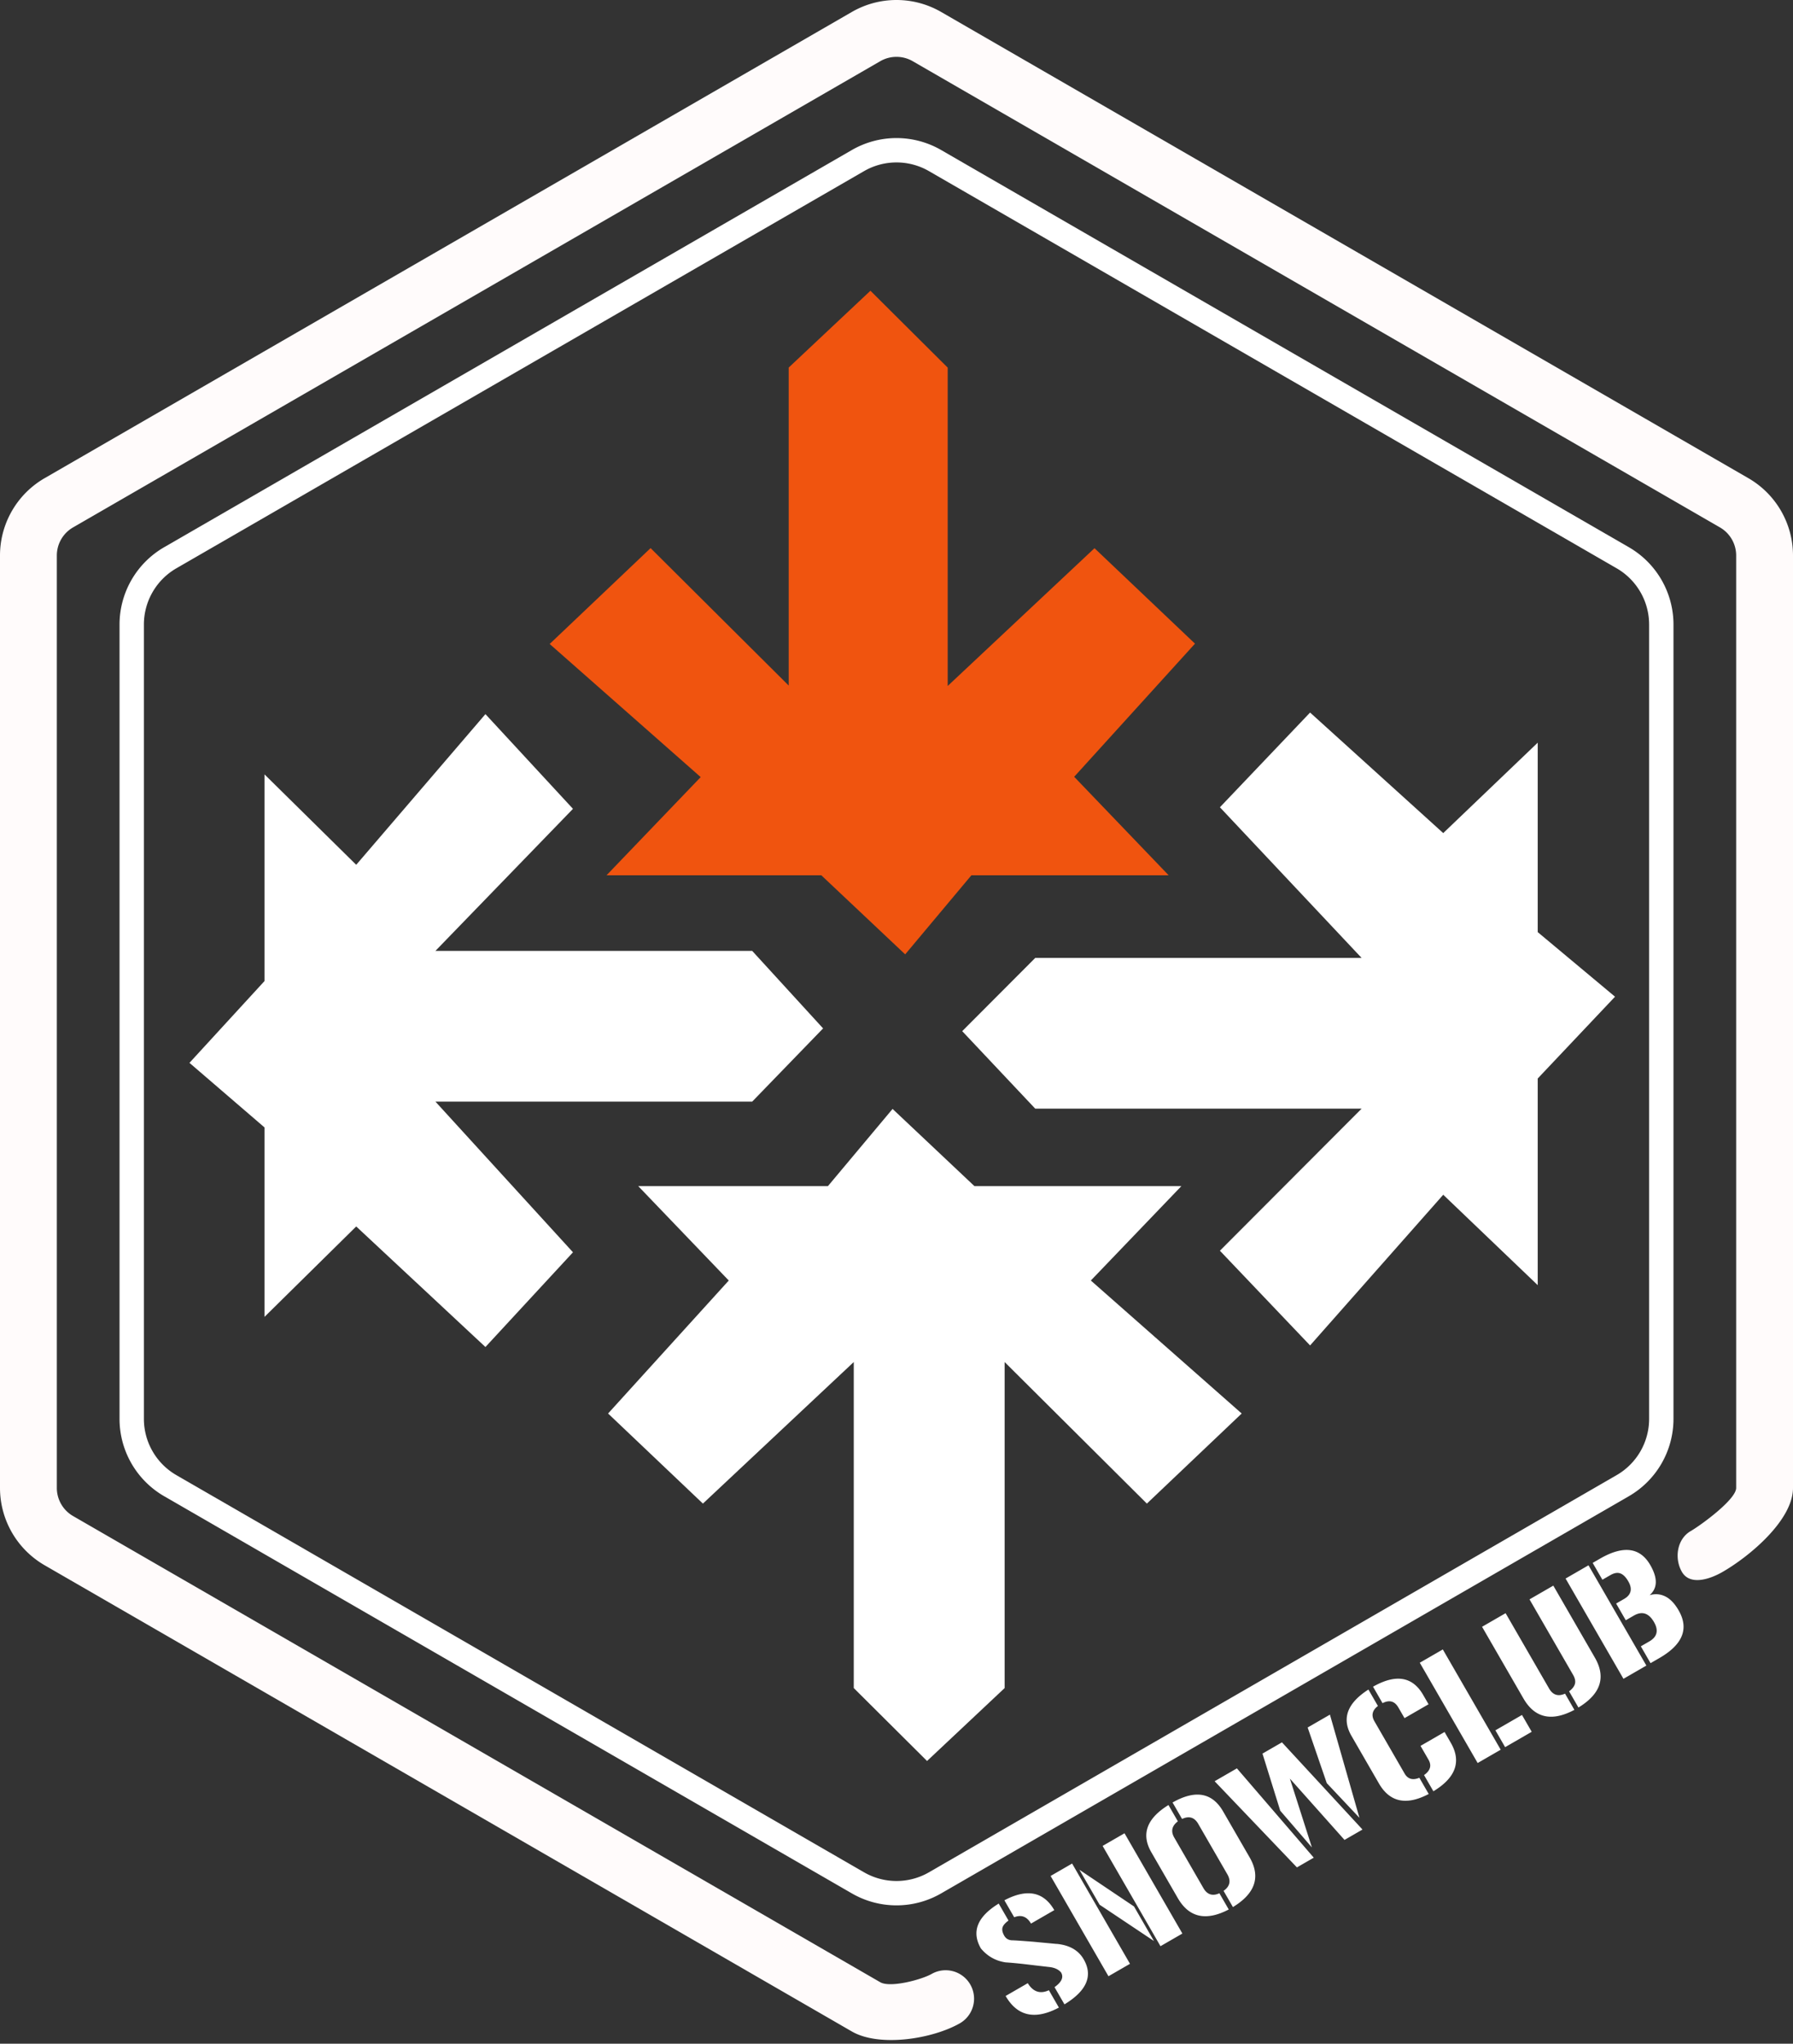 <svg width="251" height="286" fill="none" xmlns="http://www.w3.org/2000/svg"><rect width="100%" height="100%" fill="#333333" stroke="none"/><path d="M121.841 41.476L110.98 51.682v45.625l-19.912-19.81-13.275 12.607 21.119 18.61-12.67 13.207h28.963l11.463 10.807 9.052-10.807h26.55l-12.672-13.207 16.895-18.61-13.275-12.607-21.118 19.81V51.681l-10.259-10.205z" fill="#F0540F"/><path fill-rule="evenodd" clip-rule="evenodd" d="M121.851 40.686l10.815 10.76v44.55l20.552-19.28 14.067 13.358-16.912 18.63L163.6 122.49h-27.617l-9.268 11.065-11.738-11.065h-30.07l13.182-13.741-21.14-18.63 14.127-13.415L110.41 95.94V51.436l11.441-10.75zm-10.305 11.241v46.748L91.057 78.289l-12.424 11.8L99.73 108.68l-12.158 12.673h27.856l11.19 10.548 8.835-10.548h25.482l-12.116-12.628 16.878-18.592-12.483-11.855L131.53 98.62V51.918l-9.702-9.651-10.282 9.66z" fill="#F0540F"/><path d="M134.699 144.3l10.22 10.844h45.695l-19.841 19.883 12.625 13.255 18.639-21.088 13.227 12.652v-28.919l10.822-11.448-10.822-9.038v-26.509l-13.227 12.652-18.639-16.87-12.625 13.256 19.841 21.087h-45.695l-10.22 10.243z" fill="#fff"/><path d="M129.776 246.435l10.861-10.205v-45.626l19.912 19.811 13.275-12.607-21.119-18.611 12.672-13.207h-28.964l-11.464-10.806-9.052 10.806H89.348l12.671 13.207-16.894 18.611 13.274 12.607 21.119-19.811v45.626l10.258 10.205z" fill="#fff"/><path d="M115.224 143.916l-9.922-10.844h-44.35L80.21 113.19 67.955 99.935l-18.09 21.087-12.837-12.653v28.921l-10.505 11.447 10.505 9.037v26.51l12.837-12.652 18.09 16.87 12.255-13.255-19.257-21.088h44.349l9.922-10.243z" fill="#fff"/><path fill-rule="evenodd" clip-rule="evenodd" d="M127.772 8.565a4.545 4.545 0 00-4.546 0L10.229 73.805a4.546 4.546 0 00-2.273 3.936V208.22c0 1.625.867 3.125 2.273 3.937l112.997 65.239c1.408.812 5.815-.364 7.22-1.176a3.979 3.979 0 013.98 6.89c-3.869 2.234-11.309 3.409-15.178 1.176L6.252 219.046A12.5 12.5 0 010 208.219V77.741c0-4.467 2.383-8.594 6.251-10.827L119.248 1.675a12.502 12.502 0 0112.503 0l112.997 65.239A12.502 12.502 0 01251 77.74v130.48c0 4.467-5.98 9.518-9.848 11.75-1.903 1.099-4.605 1.903-5.703 0-1.099-1.902-.681-4.604 1.222-5.703 1.405-.811 6.373-4.422 6.373-6.047V77.741a4.545 4.545 0 00-2.273-3.936L127.772 8.565z" fill="#FFFBFB"/><path fill-rule="evenodd" clip-rule="evenodd" d="M130.047 23.949a9.092 9.092 0 00-9.092 0l-.852-1.476.852 1.476-96.264 55.579a9.093 9.093 0 00-4.547 7.874v111.156a9.093 9.093 0 004.547 7.874l96.264 55.579a9.093 9.093 0 009.092 0l96.264-55.579a9.091 9.091 0 004.547-7.874V87.402a9.093 9.093 0 00-4.546-7.874l-96.265-55.579.853-1.477-.853 1.477zm1.705-2.953a12.502 12.502 0 00-12.502 0L22.986 76.575a12.503 12.503 0 00-6.252 10.827v111.156c0 4.467 2.384 8.594 6.251 10.827l96.265 55.579a12.503 12.503 0 0012.502 0l96.264-55.579a12.502 12.502 0 006.252-10.827V87.402c0-4.467-2.384-8.594-6.252-10.827l-.852 1.477.852-1.477-96.264-55.579zm33.724 233.55c.981-.456 1.734-.229 2.259.68l4.082 7.069c.531.922.355 1.693-.531 2.314l1.31 2.268c3.136-1.905 3.913-4.228 2.331-6.968l-3.703-6.414c-1.527-2.646-3.887-3.063-7.078-1.252l1.33 2.303zm-4.303 4.658c-1.453-2.516-.653-4.718 2.399-6.606l1.319 2.285c-.848.632-1.016 1.39-.505 2.276l4.082 7.07c.525.909 1.27 1.149 2.234.718l1.309 2.268c-3.182 1.664-5.56 1.131-7.135-1.597l-3.703-6.414zm-19.197 9.099c1.003-.39 1.788-.095 2.354.885l3.26-1.882c-1.494-2.587-3.822-3.046-6.985-1.377l1.371 2.374zm4.857 10.212c-1.219.562-2.205.233-2.956-.986l-3.101 1.79c1.644 2.846 4.13 3.388 7.458 1.624l-1.401-2.428zm4.873-4.325c1.33 2.303.432 4.404-2.692 6.302l-1.392-2.409c.997-.702 1.304-1.383.923-2.044-.33-.408-.847-.662-1.549-.76l-2.014-.232-1.254-.149a56.643 56.643 0 00-2.95-.281c-1.393-.204-2.547-.853-3.462-1.947-1.35-2.338-.52-4.432 2.492-6.281l1.371 2.374c-.498.366-.781.707-.851 1.023-.07.316.015.68.253 1.094.225.389.562.604 1.011.645.287.007.644.025 1.071.055l1.344.098.703.057 3.145.296a.44.44 0 00.101.001c1.77.175 3.02.894 3.75 2.158zm2.227-7.641l7.61 5.08-2.793-4.837-7.641-5.133 2.824 4.89zm-3.848-5.763l8.102 14.032-3.012 1.739-8.102-14.032 3.012-1.739zm15.437 9.797l-8.101-14.032-3.066 1.77 8.102 14.032 3.065-1.77zm20.212-21.048l-2.676-7.786 3.118-1.8 4.13 14.436-4.572-4.85zm-4.177 11.791l2.356-1.361-10.759-12.498-3.119 1.801 11.522 12.058zm-2.096-17.5l11.273 12.201-2.516 1.453-7.646-8.579 3.081 9.632-4.433-5.142-2.487-7.99 2.728-1.575zm19.766-6.64c-1.486-2.575-3.825-2.957-7.016-1.147l1.33 2.304c.96-.492 1.7-.289 2.218.609l.859 1.488 3.366-1.943-.757-1.311zm.124 11.22c.885-.621 1.093-1.339.622-2.154l-1.115-1.932 3.367-1.943.869 1.506c1.514 2.622.703 4.886-2.434 6.791l-1.309-2.268zm-7.785-11.97c-2.978 1.908-3.771 4.066-2.38 6.476l3.847 6.662c1.52 2.634 3.844 3.127 6.972 1.479l-1.31-2.268c-.93.38-1.62.18-2.07-.6l-4.215-7.3c-.477-.826-.315-1.542.485-2.146l-1.329-2.303zm10.414-5.612l8.102 14.033-3.225 1.861-8.101-14.032 3.224-1.862zm8.722 13.675l3.721-2.149-1.361-2.356-3.72 2.148 1.36 2.357zm9.696-5.22c-3.168 1.687-5.547 1.155-7.135-1.598l-5.79-10.028 3.295-1.902 6.087 10.542c.525.909 1.269 1.149 2.233.718l1.31 2.268zm.071-3.62c-.109.37-.38.711-.814 1.025l1.31 2.267c3.113-1.891 3.884-4.211 2.313-6.958l-5.83-10.099-3.331 1.923 6.086 10.542c.287.496.375.929.266 1.3zm1.904-16.609l8.102 14.033-3.207 1.851-8.102-14.032 3.207-1.852zm5.883 3.644c-.091.414-.39.769-.898 1.062l-1.116.644 1.35 2.339 1.116-.644c1.158-.669 2.101-.371 2.831.893.675 1.169.457 2.074-.653 2.715l-1.187.686 1.361 2.356 1.24-.716c3.272-1.889 4.168-4.115 2.688-6.678-.553-.957-1.175-1.605-1.868-1.946-.692-.34-1.423-.399-2.192-.175 1.121-.978 1.153-2.382.096-4.213-1.432-2.48-3.778-2.78-7.038-.897l-1.028.593 1.36 2.356 1.117-.644c.531-.307.997-.387 1.397-.24.4.147.774.522 1.121 1.124.294.508.395.97.303 1.385z" fill="#fff"/></svg>